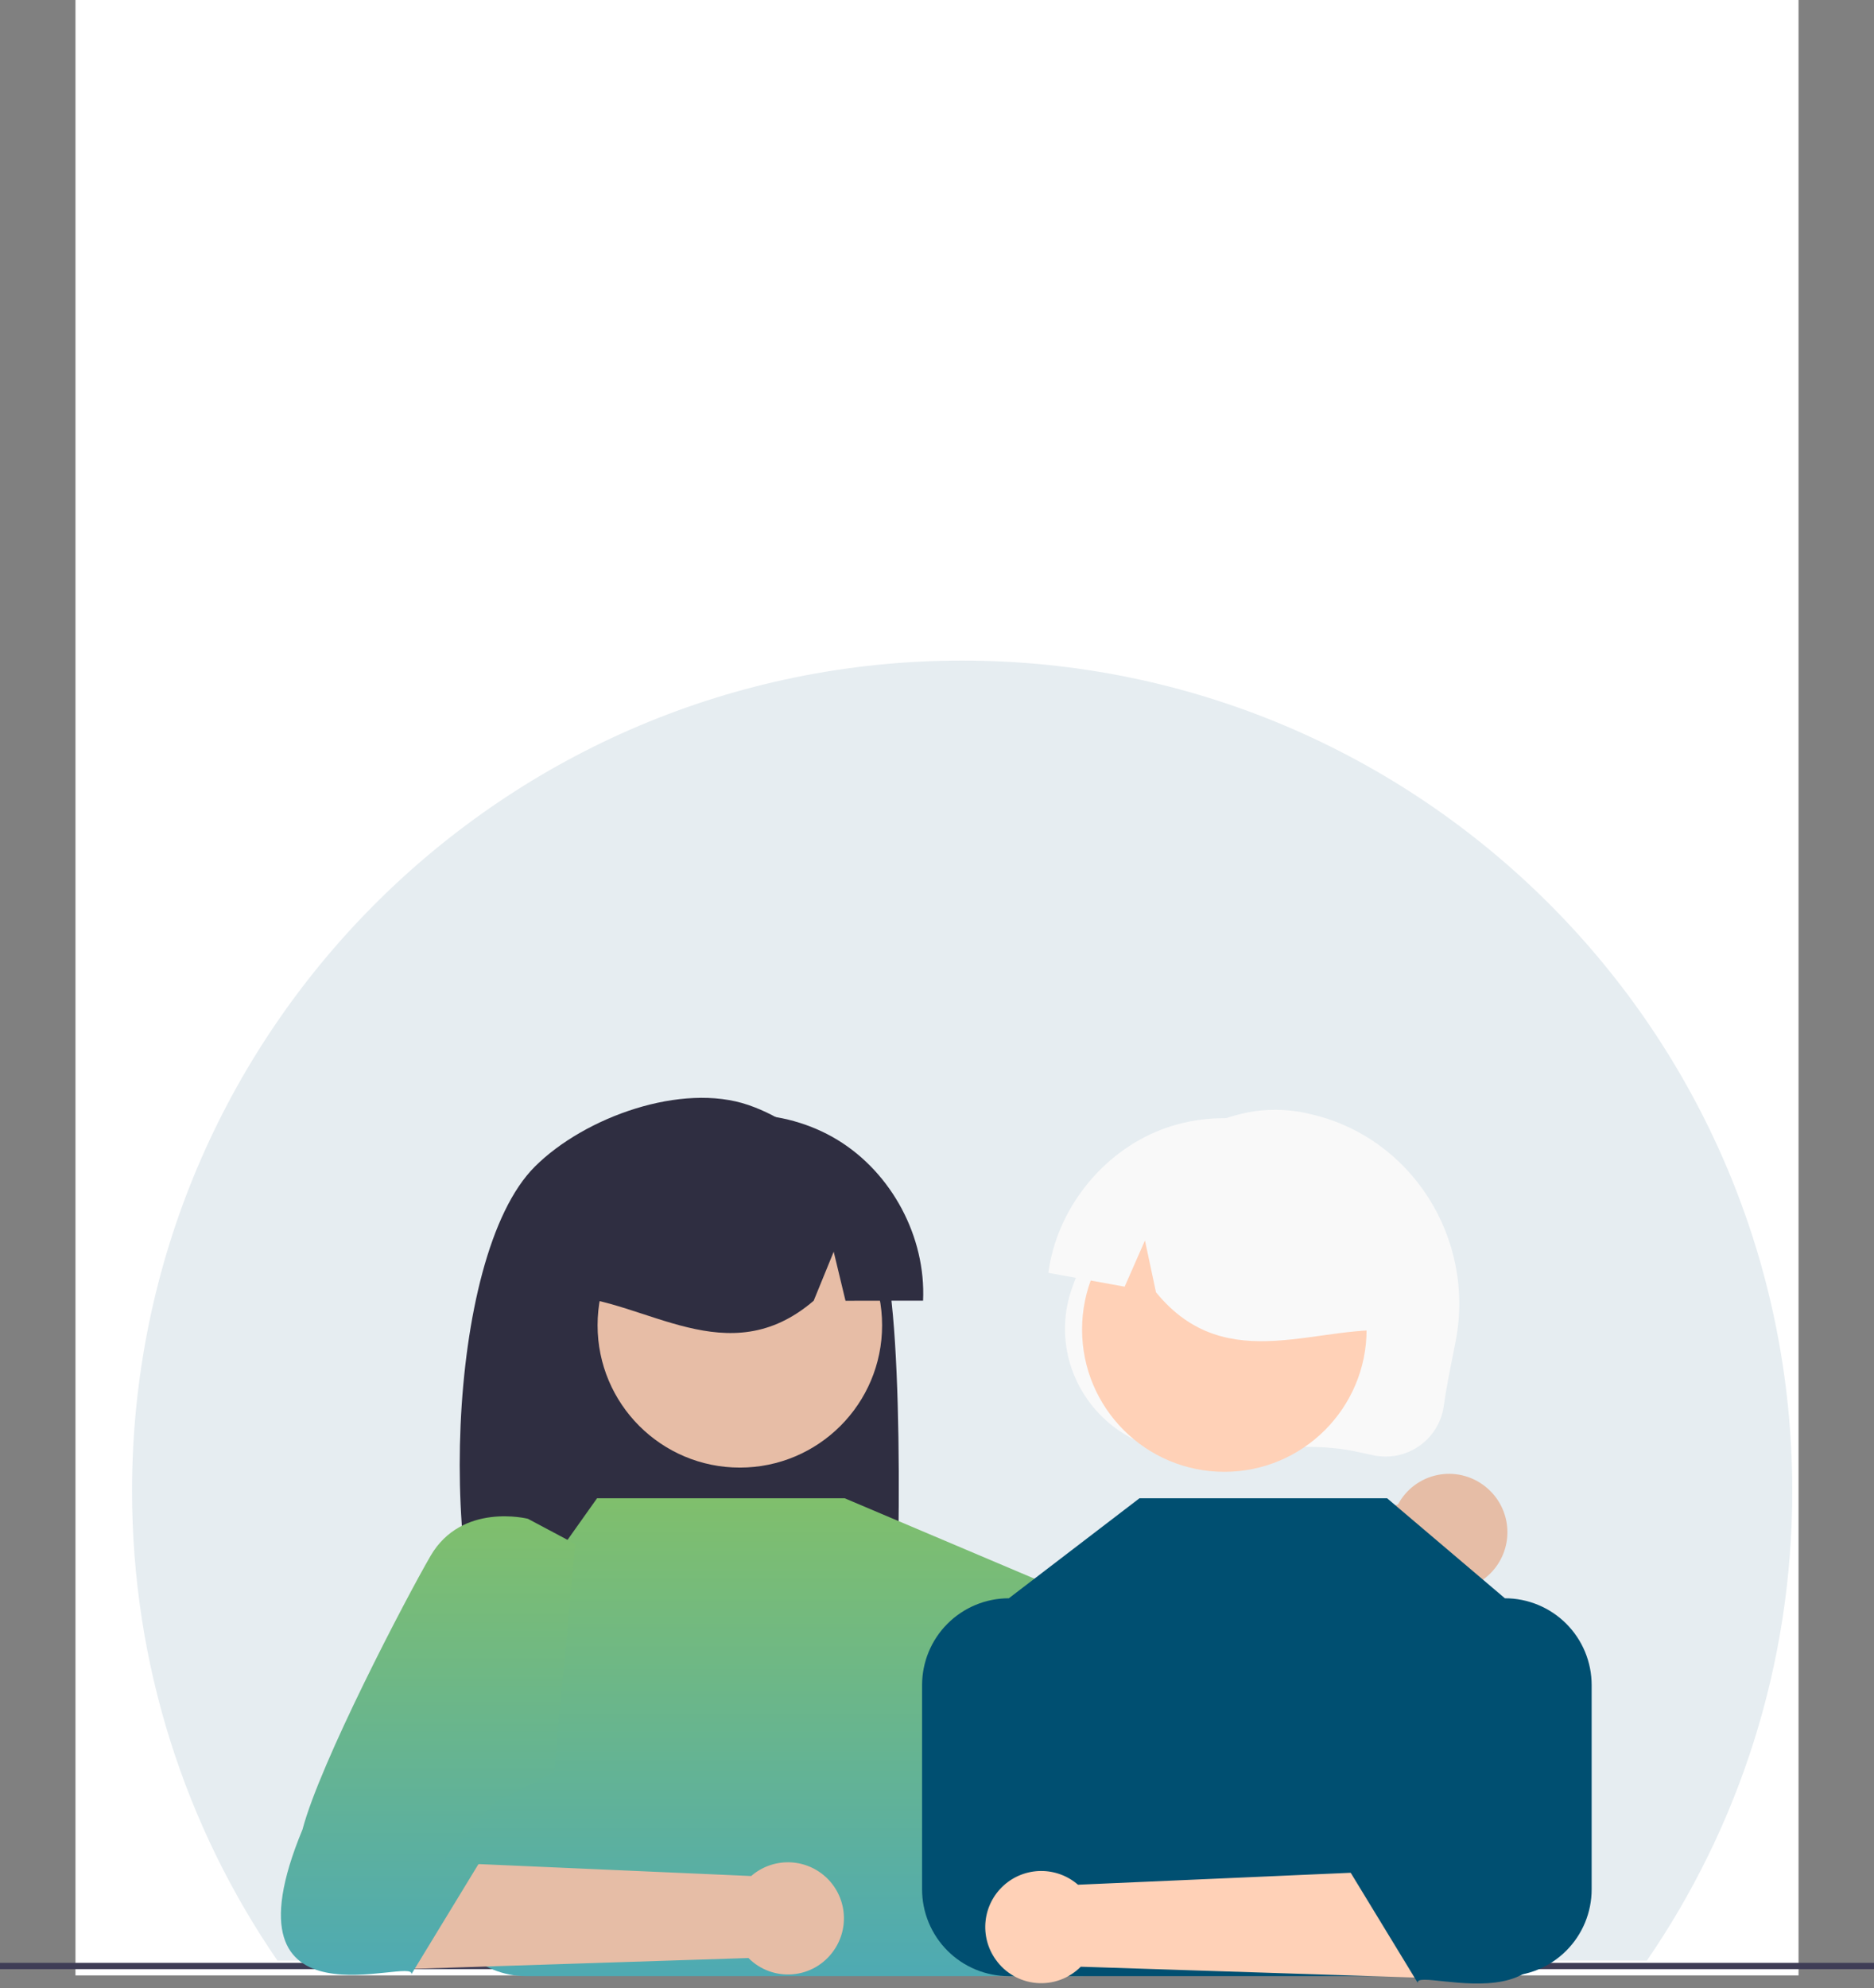 <svg width="298" height="316" viewBox="0 0 298 316" fill="none" xmlns="http://www.w3.org/2000/svg">
<rect x="0" y="0" width="298" height="316" fill="#808080" stroke="none"/>
<rect x="12" width="274" height="314" fill="white"/>
<path d="M298 312H0V313H298V312Z" fill="#3F3D56"/>
<path opacity="0.1" fill-rule="evenodd" clip-rule="evenodd" d="M261.88 311.648C276.465 290.416 285 264.705 285 237C285 164.098 225.902 105 153 105C80.098 105 21 164.098 21 237C21 264.705 29.535 290.416 44.12 311.648H261.88Z" fill="#004F71"/>
<path d="M140.51 199.742C137.156 189.054 129.529 179.25 118.981 175.637C108.433 172.024 92.988 177.528 85.058 185.431C70.552 199.888 69.814 252.867 79.78 268.561C81.762 268.456 88.602 268.378 90.608 268.303L93.446 258.844V268.21C109.105 267.726 126.535 280.606 141.72 268.342C143.182 257.231 143.863 210.431 140.51 199.742Z" fill="#2F2E41"/>
<path d="M117.648 233.279C130.142 233.279 140.27 223.151 140.27 210.658C140.27 198.164 130.142 188.036 117.648 188.036C105.154 188.036 95.026 198.164 95.026 210.658C95.026 223.151 105.154 233.279 117.648 233.279Z" fill="#E7BDA6"/>
<path d="M133.192 181.2C124.551 175.932 113.034 175.78 104.256 180.819C95.479 185.857 89.802 195.879 89.993 205.998C102.638 206.579 115.754 218.455 129.39 206.757L132.574 198.966L134.45 206.762C138.555 206.762 142.666 206.757 146.786 206.746C147.244 196.636 141.834 186.468 133.192 181.2Z" fill="#2F2E41"/>
<path d="M174.12 196.539C179.311 186.612 188.552 178.313 199.572 176.622C202.473 176.227 205.421 176.376 208.267 177.061C224.494 180.703 234.645 196.878 231.474 213.203C230.845 216.442 230.11 219.792 229.585 223.512C229.402 224.783 228.96 226.003 228.285 227.096C227.61 228.189 226.716 229.13 225.661 229.862C224.606 230.594 223.411 231.101 222.151 231.35C220.891 231.599 219.593 231.586 218.338 231.312L218.278 231.299L215.501 230.705C207.249 228.957 197.806 230.932 188.853 230.824C175.509 230.663 166.13 217.638 170.385 204.989C171.405 202.078 172.654 199.253 174.12 196.539Z" fill="#F9F9F9"/>
<path d="M194.691 233.948C207.184 233.948 217.313 223.82 217.313 211.326C217.313 198.832 207.184 188.704 194.691 188.704C182.197 188.704 172.069 198.832 172.069 211.326C172.069 223.82 182.197 233.948 194.691 233.948Z" fill="#FFD1B7"/>
<path d="M184.602 179.584C194.038 175.927 205.4 177.814 213.149 184.326C220.896 190.837 224.711 201.705 222.734 211.63C210.185 209.966 195.176 219.335 183.823 205.41L182.068 197.179L178.842 204.521C174.803 203.794 170.757 203.062 166.704 202.323C168.041 192.291 175.164 183.24 184.602 179.584Z" fill="#F9F9F9"/>
<path d="M236.143 236.256C235.087 235.42 233.861 234.827 232.551 234.517C231.241 234.206 229.879 234.187 228.56 234.461C227.242 234.734 226 235.293 224.921 236.098C223.842 236.904 222.953 237.936 222.316 239.122L158.462 261.556L164.798 275.022L226.615 251.984C228.679 252.922 231.015 253.07 233.18 252.4C235.346 251.731 237.191 250.29 238.365 248.352C239.54 246.413 239.962 244.111 239.553 241.881C239.143 239.652 237.93 237.65 236.143 236.256Z" fill="#E6BDA6"/>
<path d="M180.693 250.084L171.259 254.165L166.218 256.349L162.928 257.77C161.534 258.139 160.231 258.788 159.096 259.677C157.155 261.195 155.796 263.335 155.249 265.737C154.701 268.14 154.998 270.657 156.09 272.866C157.182 275.075 159.002 276.839 161.244 277.863C163.485 278.886 166.011 279.106 168.395 278.485L187.701 276.279C188.25 276.214 188.779 276.032 189.251 275.746C189.724 275.459 190.129 275.074 190.44 274.617C191.077 273.685 197.037 270.876 196.749 269.787L199.3 268.618L203.001 267.458L216.897 261.066L214.796 253.295L216.74 243.756C216.449 242.68 184.918 250.63 183.91 250.155C183.411 249.911 182.865 249.778 182.309 249.766C181.754 249.753 181.202 249.862 180.693 250.084Z" fill="#3F3D56"/>
<path d="M171.854 314.114H83.658C79.999 314.114 76.49 312.661 73.903 310.073C71.316 307.486 69.862 303.977 69.862 300.318V267.849C69.862 264.19 71.316 260.68 73.903 258.093C76.49 255.506 79.999 254.052 83.658 254.052L94.941 238.156H134.322L171.854 254.052C173.665 254.052 175.459 254.409 177.133 255.103C178.807 255.796 180.328 256.812 181.609 258.093C182.89 259.374 183.906 260.895 184.6 262.569C185.293 264.243 185.65 266.037 185.65 267.849V300.318C185.65 302.13 185.293 303.924 184.6 305.598C183.906 307.271 182.89 308.792 181.609 310.073C180.328 311.355 178.807 312.371 177.133 313.064C175.459 313.757 173.665 314.114 171.854 314.114Z" fill="url(#paint0_linear_1223_3415)"/>
<path d="M239.306 314.114H160.424C158.612 314.114 156.818 313.757 155.144 313.064C153.47 312.371 151.95 311.355 150.668 310.073C149.387 308.792 148.371 307.271 147.678 305.598C146.984 303.924 146.628 302.13 146.628 300.318V267.849C146.628 264.19 148.081 260.68 150.668 258.093C153.256 255.506 156.765 254.052 160.424 254.052L181.195 238.156H220.577L239.306 254.052C242.965 254.052 246.474 255.506 249.061 258.093C251.649 260.68 253.102 264.19 253.102 267.849V300.318C253.102 303.977 251.649 307.486 249.061 310.073C246.474 312.661 242.965 314.114 239.306 314.114Z" fill="#004F71"/>
<path d="M132.548 310.088C131.803 311.148 130.835 312.031 129.713 312.676C128.59 313.321 127.339 313.712 126.049 313.821C124.759 313.93 123.46 313.755 122.245 313.309C121.03 312.862 119.927 312.154 119.015 311.235L63.914 313.017L56.869 313.245C49.622 313.479 45.448 305.095 50.003 299.454L54.897 293.392L72.401 296.138L78.73 296.415L119.453 298.2C121.099 296.769 123.212 295.993 125.391 296.016C127.571 296.04 129.667 296.862 131.281 298.328C132.895 299.793 133.916 301.8 134.149 303.967C134.382 306.135 133.813 308.313 132.548 310.088L132.548 310.088Z" fill="#E6BDA6"/>
<path d="M83.943 241.414C83.943 241.414 73.44 238.749 68.462 247.322C64.476 254.185 50.919 280.142 48.105 290.796C34.372 323.889 66.3 310.711 65.407 313.832L76.088 296.299C80.729 293.979 71.796 296.974 70.619 295.31L78.807 286.411L88.089 281.769L91.495 245.433L83.943 241.414Z" fill="url(#paint1_linear_1223_3415)"/>
<path d="M158.325 311.471C159.07 312.531 160.038 313.414 161.16 314.059C162.283 314.704 163.534 315.095 164.824 315.204C166.114 315.313 167.413 315.139 168.628 314.692C169.843 314.245 170.946 313.537 171.858 312.618L226.959 314.4L234.004 314.628C241.25 314.862 245.425 306.478 240.87 300.837L235.976 294.775L218.472 297.521L212.143 297.798L171.42 299.583C169.774 298.153 167.661 297.376 165.481 297.399C163.301 297.423 161.206 298.245 159.592 299.711C157.978 301.176 156.957 303.183 156.724 305.35C156.491 307.518 157.06 309.696 158.325 311.471L158.325 311.471Z" fill="#FFD1B7"/>
<path d="M206.93 242.797C206.93 242.797 217.433 240.132 222.411 248.705C226.397 255.568 239.954 281.525 242.769 292.179C256.501 325.272 224.573 312.094 225.466 315.215L214.785 297.682C210.144 295.362 219.078 298.357 220.254 296.693L212.066 287.794L202.784 283.153L199.378 246.816L206.93 242.797Z" fill="#004F71"/>
<defs>
<linearGradient id="paint0_linear_1223_3415" x1="127.756" y1="238.156" x2="127.756" y2="314.114" gradientUnits="userSpaceOnUse">
<stop stop-color="#80BF6C"/>
<stop offset="1" stop-color="#4EAAB3"/>
</linearGradient>
<linearGradient id="paint1_linear_1223_3415" x1="68.082" y1="241.022" x2="68.082" y2="313.907" gradientUnits="userSpaceOnUse">
<stop stop-color="#80BF6C"/>
<stop offset="1" stop-color="#4EAAB3"/>
</linearGradient>
</defs>
</svg>
